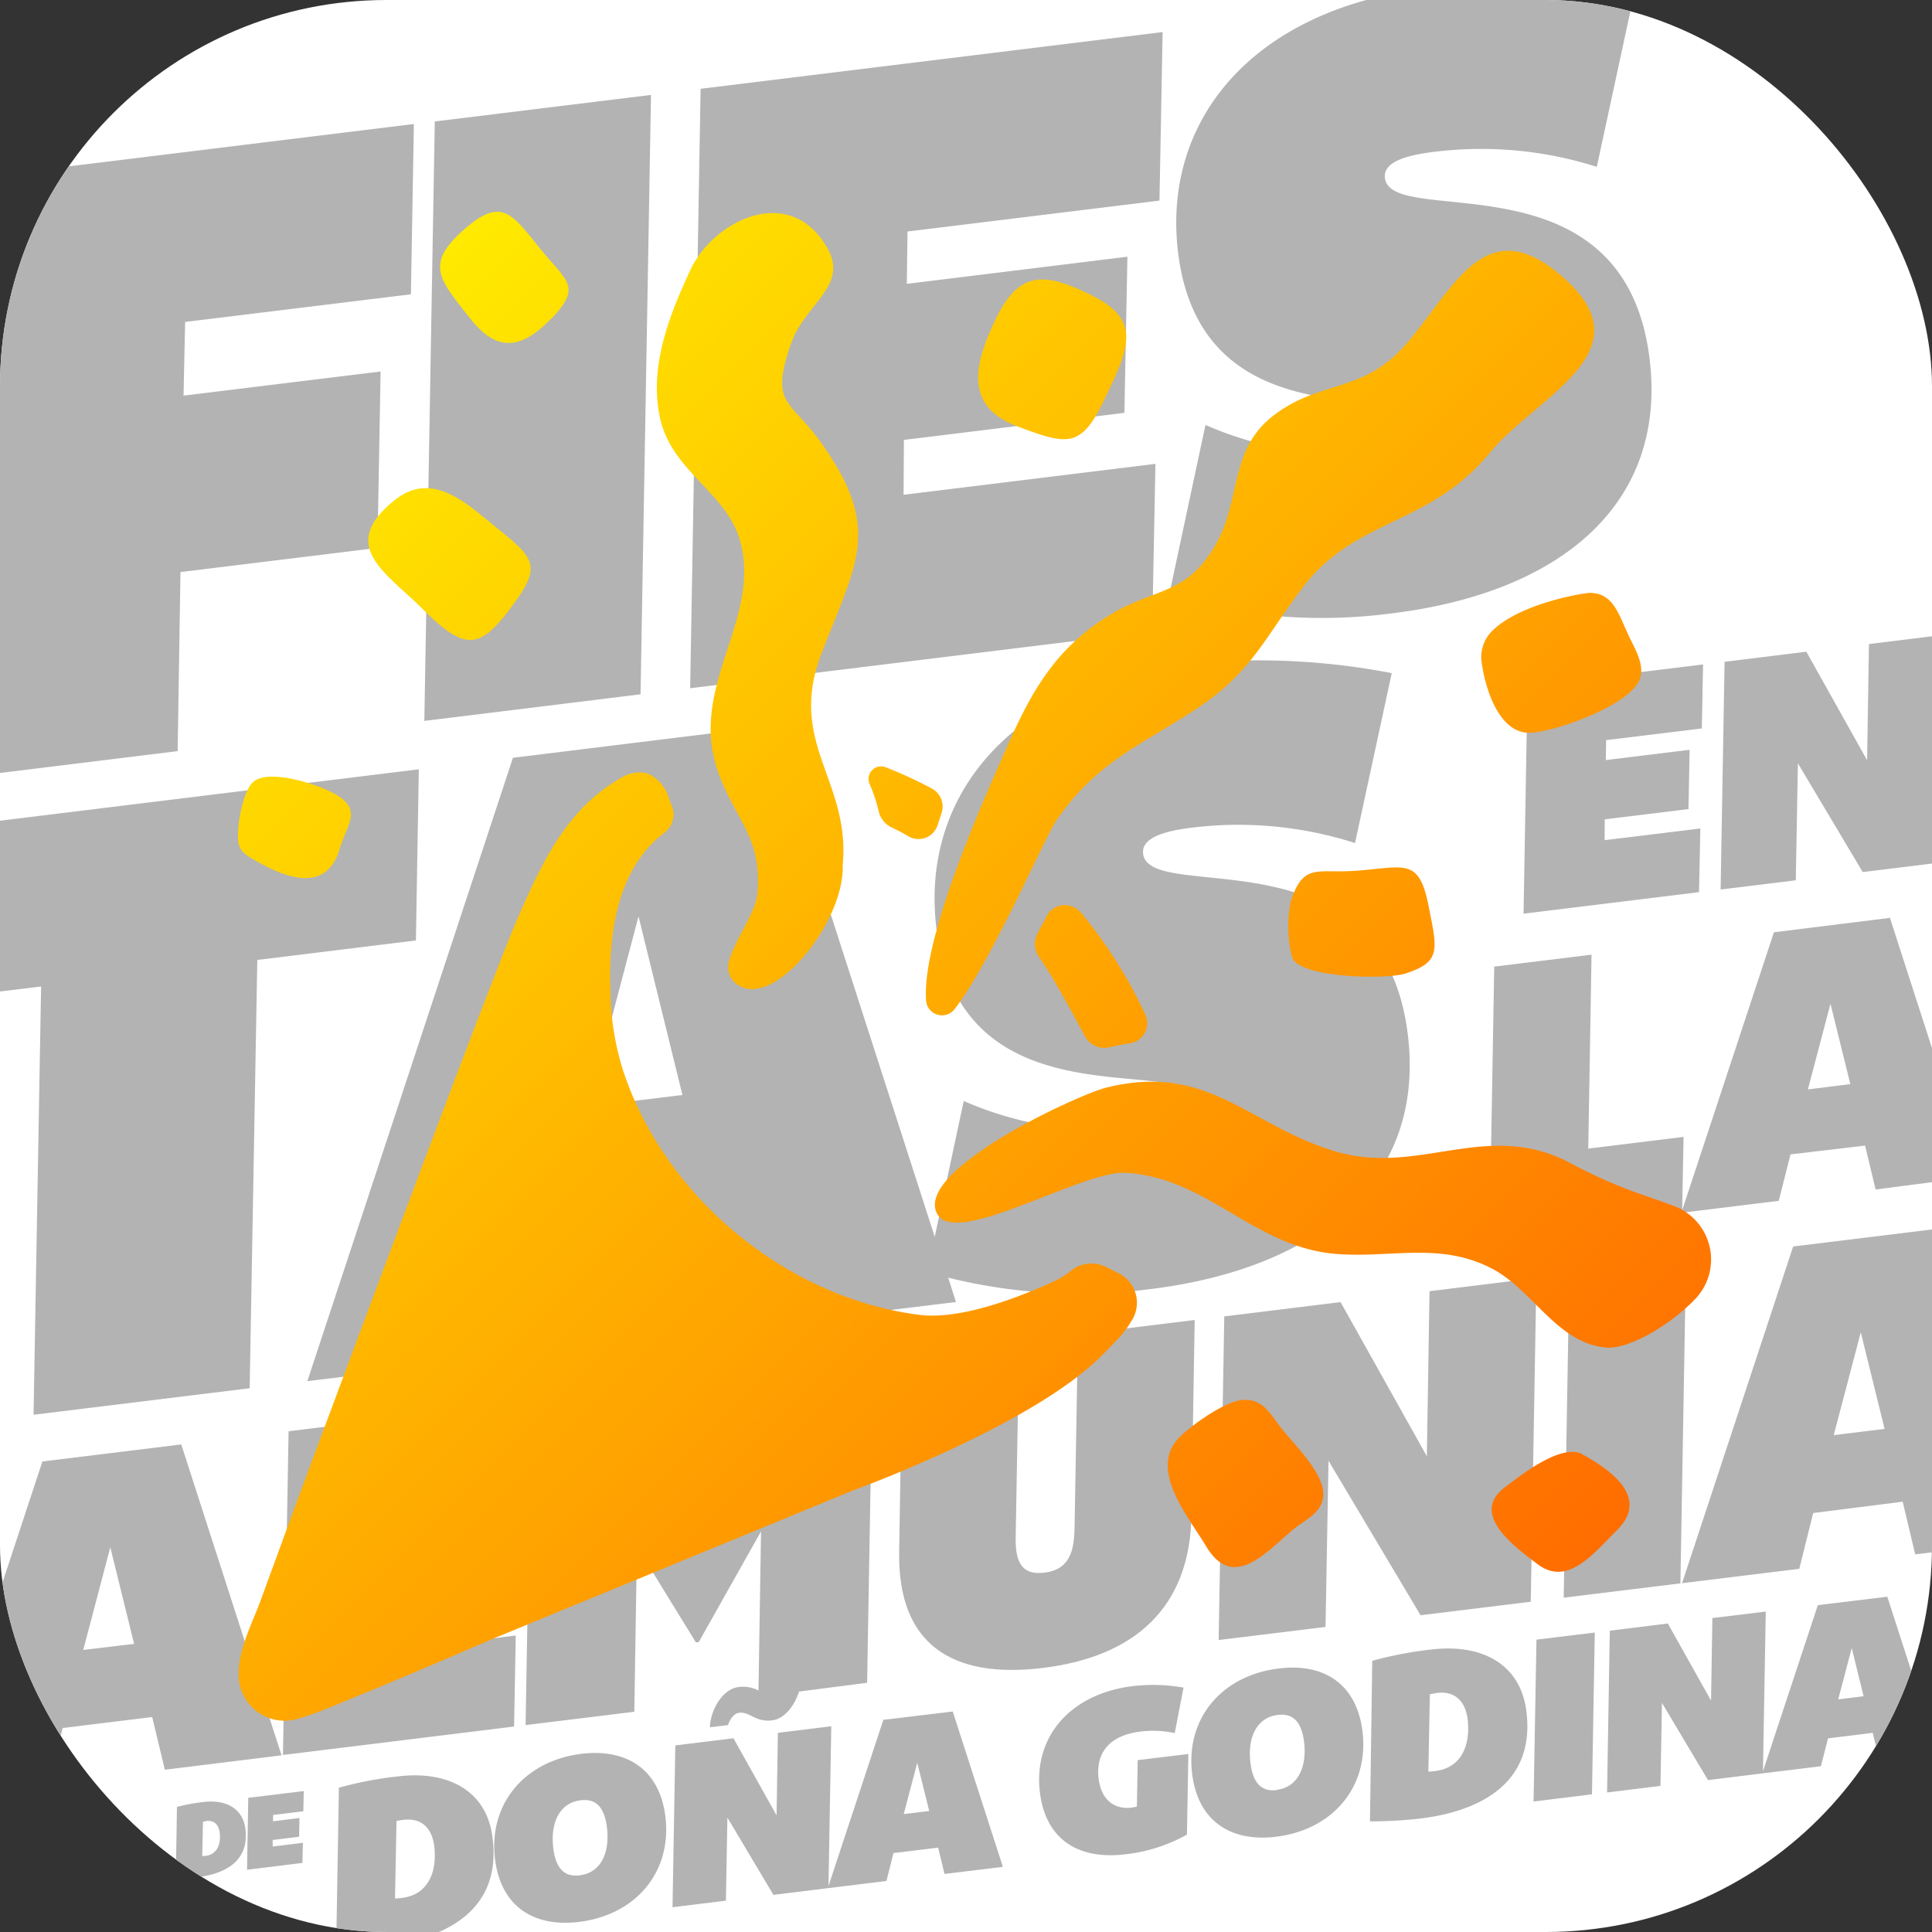 <svg id="Capa_4" data-name="Capa 4" xmlns="http://www.w3.org/2000/svg" xmlns:xlink="http://www.w3.org/1999/xlink" viewBox="0 0 220 220"><rect x="0" y="0" width="220" height="220" fill="#333333" stroke="none"/><defs><style>.cls-1{fill:#fff;}.cls-2{clip-path:url(#clip-path);}.cls-3{fill:#b3b3b3;}.cls-4{fill:url(#Nueva_muestra_de_degradado_3);}</style><clipPath id="clip-path"><rect class="cls-1" width="220" height="220" rx="44"/></clipPath><linearGradient id="Nueva_muestra_de_degradado_3" x1="34.62" y1="44.26" x2="174.39" y2="184.03" gradientUnits="userSpaceOnUse"><stop offset="0" stop-color="#ffea00"/><stop offset="1" stop-color="#ff6d00"/></linearGradient></defs><title>icono</title><rect class="cls-1" width="220" height="220" rx="44"/><g class="cls-2"><g id="letras"><polygon class="cls-3" points="20.55 65.14 42.98 62.39 43.34 42.3 20.9 45.05 21.08 36.66 46.79 33.51 47.13 14.12 -2.9 20.26 -4.09 88.52 20.23 85.53 20.55 65.14"/><polygon class="cls-3" points="74.13 10.81 49.51 13.83 48.32 82.09 72.94 79.06 74.13 10.81"/><polygon class="cls-3" points="131.57 52.82 102.89 56.34 102.93 50.09 128.04 47.01 128.38 29.23 103.26 32.32 103.34 26.36 132.03 22.84 132.39 3.65 79.78 10.11 78.59 78.37 131.2 71.91 131.57 52.82"/><path class="cls-3" d="M157.4,51.46a39.31,39.31,0,0,1-20.13-3.07l-4.16,19.46a61.28,61.28,0,0,0,25.34,2c19.75-2.42,31.38-12.82,29.39-29-2.9-23.62-29.42-14.72-30.14-20.58-.21-1.79,2.3-2.6,5.78-3A43.42,43.42,0,0,1,181.83,19L186-.31a80.08,80.08,0,0,0-23.71-1c-19.35,2.38-30,14.77-28.14,30.06,2.8,22.83,28.73,14.1,29.41,19.66C163.69,49.38,163,50.78,157.4,51.46Z"/><polygon class="cls-3" points="3.82 161.1 28.43 158.08 29.3 109.31 47.36 107.09 47.69 87.6 -13.16 95.07 -13.49 114.56 4.68 112.33 3.82 161.1"/><path class="cls-3" d="M130.92,146.8c19.75-2.42,31.37-12.82,29.39-29-2.9-23.62-29.42-14.72-30.14-20.58-.22-1.79,2.3-2.6,5.78-3A43.42,43.42,0,0,1,154.3,96l4.18-19.35a80.08,80.08,0,0,0-23.71-1c-19.35,2.37-30,14.77-28.14,30.05,2.8,22.83,28.73,14.11,29.41,19.67.12,1-.61,2.39-6.17,3.07a39.31,39.31,0,0,1-20.13-3.07l-3.3,15.47L87.69,82.69l-29.28,3.6L35,157.27l24.72-3,3-11.75,18.86-2.32,2.66,11.06,24.62-3-.89-2.77A62.3,62.3,0,0,0,130.92,146.8ZM67,126l5.71-21.65,5,20.34Z"/><path class="cls-3" d="M20.64,164.48,4.83,166.42-7.82,204.75l13.35-1.64,1.61-6.34,10.19-1.25,1.44,6,13.29-1.64ZM9.48,187.88l3.08-11.69,2.71,11Z"/><polygon class="cls-3" points="32.86 162.98 32.22 199.84 58.54 196.6 58.73 186.24 45.71 187.84 46.16 161.34 32.86 162.98"/><path class="cls-3" d="M135.67,172.61l.37-22.3-13.29,1.63-.39,22.14c-.06,2.56-.57,4.64-3.41,5s-3.35-1.55-3.29-4.17l.39-22.14-13.3,1.64-.36,22.29c-.18,10.47,5.92,14.51,16.37,13.23S135.49,183.07,135.67,172.61Z"/><polygon class="cls-3" points="162.78 147.03 162.48 165.83 152.65 148.27 139.41 149.9 138.77 186.75 150.94 185.26 151.28 166.34 161.76 183.93 174.31 182.39 174.95 145.53 162.78 147.03"/><polygon class="cls-3" points="178.06 181.93 191.35 180.3 191.99 143.44 178.7 145.07 178.06 181.93"/><path class="cls-3" d="M206.47,172.29,216.66,171l1.43,6,13.3-1.63L220,140l-15.81,1.94-12.65,38.34,13.35-1.64Zm5.42-20.58,2.71,11-5.79.71Z"/><path class="cls-3" d="M45.23,202.29a41.94,41.94,0,0,0-6.64,1.28l-.31,18.28a50.29,50.29,0,0,0,5.81-.33c5.19-.64,13.16-3.11,12-12.22C55.48,204.05,51.21,201.55,45.23,202.29Zm.53,13.83a7.28,7.28,0,0,1-.78.07l.17-8.83a6.36,6.36,0,0,1,.8-.13c2-.25,3.23.88,3.5,3C49.79,213.07,48.82,215.75,45.76,216.12Z"/><path class="cls-3" d="M66.19,199.71c-6.38.79-10.6,5.63-9.82,12,.65,5.28,4.3,7.79,9.58,7.14,6.38-.78,10.6-5.62,9.82-12C75.12,201.58,71.47,199.07,66.19,199.71ZM66,213.55c-1.79.22-2.72-.86-3-3.09-.34-2.81.65-5.16,3.11-5.46,1.8-.22,2.71.83,3,3.06C69.47,210.9,68.48,213.25,66,213.55Z"/><path class="cls-3" d="M84.13,192.1c-2,.25-3.26,2.85-3.29,4.59l2.06-.25c.19-.65.68-1.33,1.24-1.4,1.26-.16,1.85,1.1,3.78.86,1.43-.17,2.56-1.69,3.07-3.28l7.75-1,.64-36.86L86,156.45l-6.31,12.8-5.85-11.31-13.35,1.64-.64,36.86,12.38-1.52.3-18.81L79.23,187l.33,0,7.1-12.62-.29,18.12A3.83,3.83,0,0,0,84.13,192.1Z"/><path class="cls-3" d="M100.59,195.84l-6.25,18.93.32-18.2-6.08.75-.15,9.4-4.91-8.78-6.62.81-.32,18.43,6.08-.75.17-9.46,5.24,8.8,6.27-.77h0l6.6-.81.8-3.18,5.09-.62.72,3,6.65-.81-5.71-17.69Zm2.32,10.73,1.54-5.84,1.36,5.49Z"/><path class="cls-3" d="M129.46,205.71a3.84,3.84,0,0,1-.63.13c-1.64.2-3.39-.59-3.73-3.32-.3-2.47.77-4.86,4.81-5.35a11.68,11.68,0,0,1,3.86.18l1-5.18A19.92,19.92,0,0,0,129,192c-7.1.87-11.37,5.75-10.58,12.13.64,5.19,4.21,7.75,9.92,7a18.52,18.52,0,0,0,6.82-2.22l.16-9.18-5.77.7Z"/><path class="cls-3" d="M145.57,190c-6.38.78-10.6,5.62-9.82,12,.65,5.28,4.3,7.8,9.58,7.15,6.38-.78,10.6-5.63,9.82-12C154.5,191.84,150.84,189.32,145.57,190Zm-.18,13.84c-1.8.22-2.72-.87-3-3.09-.35-2.81.64-5.17,3.11-5.47,1.79-.22,2.71.84,3,3.06C148.84,201.15,147.85,203.5,145.39,203.81Z"/><path class="cls-3" d="M162.91,187.84a43.5,43.5,0,0,0-6.65,1.28L156,207.4a50.18,50.18,0,0,0,5.81-.33c5.2-.64,13.16-3.11,12-12.22C173.16,189.6,168.88,187.11,162.91,187.84Zm.52,13.83a7.28,7.28,0,0,1-.78.07l.17-8.83c.21,0,.56-.1.8-.13,2-.25,3.24.88,3.5,3C167.46,198.62,166.49,201.3,163.43,201.67Z"/><polygon class="cls-3" points="174.63 205.14 181.28 204.32 181.6 185.9 174.96 186.71 174.63 205.14"/><path class="cls-3" d="M207,182.78l-6.25,18.92.32-18.19-6.08.74-.15,9.4-4.92-8.78-6.61.82L183,204.11l6.08-.75.17-9.45,5.24,8.79,6.27-.77h0l6.59-.81.81-3.17,5.09-.63.72,3,6.65-.82-5.71-17.68Zm2.32,10.73,1.54-5.85,1.35,5.49Z"/><polygon class="cls-3" points="173.49 104.04 193.47 101.59 193.62 94.34 182.72 95.67 182.73 93.3 192.27 92.13 192.4 85.38 182.86 86.55 182.89 84.28 193.79 82.95 193.93 75.66 173.94 78.11 173.49 104.04"/><polygon class="cls-3" points="204.73 86.92 212.11 99.3 220.93 98.22 221.38 72.28 212.82 73.34 212.61 86.57 205.69 74.21 196.38 75.36 195.93 101.29 204.49 100.24 204.73 86.92"/><path class="cls-3" d="M202,106.16l-10.45,31.66.16-8.36-10.85,1.33.37-22.08-11.08,1.36-.53,30.71,21.93-2.69h0l11-1.35,1.34-5.29,8.49-1,1.2,5L224.73,134l-9.52-29.48Zm3.87,17.89,2.57-9.75,2.26,9.15Z"/><path class="cls-3" d="M23.15,205.2a19.88,19.88,0,0,0-3,.56l-.13,8.13a25.07,25.07,0,0,0,2.58-.15c2.3-.28,5.84-1.38,5.35-5.43C27.7,206,25.8,204.87,23.15,205.2Zm.23,6.14-.35,0,.08-3.92c.09,0,.25,0,.35-.06.91-.11,1.44.39,1.56,1.35C25.17,210,24.74,211.17,23.38,211.34Z"/><polygon class="cls-3" points="28.13 212.91 34.44 212.13 34.49 209.84 31.05 210.27 31.05 209.52 34.06 209.15 34.1 207.02 31.09 207.39 31.1 206.67 34.54 206.25 34.59 203.95 28.27 204.72 28.13 212.91"/></g><path class="cls-4" d="M123.06,103.88a54,54,0,0,1,7.37,11.67,2.32,2.32,0,0,1-1.76,3.25c-.63.09-1.53.28-2.34.46a2.52,2.52,0,0,1-2.8-1.27c-1.29-2.45-3.68-6.86-5.21-9a2.6,2.6,0,0,1-.17-2.71v0l1.06-2a2.32,2.32,0,0,1,3.82-.39ZM127.41,145l-1.42-.71a3.74,3.74,0,0,0-3.95.34,11.31,11.31,0,0,1-1.67,1.11c-3.5,1.64-10.59,4.57-15.55,4-15.24-1.87-29.23-13.47-33.92-28a31.34,31.34,0,0,1-1.39-8.9c-.2-5.59.5-11.46,3.7-15.59a12.74,12.74,0,0,1,2.41-2.4l0,0a2.63,2.63,0,0,0,1-2.75L76,90.43A4.21,4.21,0,0,0,74,88.21,2.22,2.22,0,0,0,73.4,88h0a3.86,3.86,0,0,0-2.27.36l-.32.16c-6.08,3.5-8.79,9-11.85,16-3.49,8-26.14,69.14-26.14,69.14l-3,8.2c-1,2.85-2.65,5.7-2.65,8.81A5.23,5.23,0,0,0,34,195.69c2.44-.68,5.11-1.94,7.59-2.92,5.24-2.14,14.94-6.33,14.94-6.33l40.58-16.71s19.56-7.08,27.79-14.83c.42-.4,2.55-2.52,3-3.11a13.78,13.78,0,0,0,1-1.47A3.75,3.75,0,0,0,127.41,145ZM100.08,92.47a2.71,2.71,0,0,0,1.53,1.79c.63.3,1.26.62,1.88,1a2.28,2.28,0,0,0,3.27-1.28c.15-.47.3-.93.46-1.4a2.34,2.34,0,0,0-1.13-2.8,48.57,48.57,0,0,0-5.31-2.44A1.43,1.43,0,0,0,99,89.22,18.78,18.78,0,0,1,100.08,92.47Zm69.64-20.42a4.17,4.17,0,0,0-1,3.39c.5,3.53,2.2,8.16,5.57,8,2.77-.1,11.16-3.07,12.39-6,.69-1.62-.49-3.52-1.16-4.93-1.24-2.61-1.78-5-4.55-5C179.19,67.7,172.54,69,169.72,72.05ZM154.13,99.17c-4.23.27-5.76-.9-7.17,3.55a14.48,14.48,0,0,0,.19,6.35c1,2.33,10.74,2.48,12.88,1.79,4.13-1.33,3.62-2.73,2.65-7.67C161.56,97.45,159.85,98.82,154.13,99.17Zm-12.72,60.25c-1.95.18-5.64,2.81-7,4.14-3.8,3.63.9,9.11,2.93,12.51,3,5,6.52,1,9.81-1.81,1.46-1.26,3.63-2,3.53-4.29-.12-2.4-3.31-5.51-4.7-7.25S143.84,159.21,141.41,159.42ZM180,165.5c-2.52-1-7,2.64-8.68,3.89-3.92,3,1,6.64,3.79,8.74,3.46,2.61,6.48-1.4,9-3.86C188,170.41,183.17,167.24,180,165.5ZM29.62,98.29c2.9,1.59,7.44,3.42,9-1.44.87-3,2.67-4.53-.31-6.34-2-1.2-7.64-3-9.44-1.5-1,.81-1.58,3.71-1.7,4.9C26.91,96.69,27.24,97,29.62,98.29ZM115.8,48.53c5.8,2.2,7.3,2.51,9.94-3,2.84-5.95,4.39-9.1-1.63-12-5.29-2.59-8.08-2.64-10.71,2.77S109.93,46.29,115.8,48.53ZM48.07,69.29c5,5,6.6,4.72,10.45-.56,3.07-4.2,2.39-5.14-1.77-8.47-3.7-3-7.51-6.76-11.84-3.28C38.47,62.15,43.9,65.16,48.07,69.29Zm14.71-33c3.51-3.66,1.79-4.22-1.08-7.74-3.46-4.22-4.53-6.44-9.31-2-4,3.71-2.16,5.5,1.18,9.75C56.68,40.24,59.46,39.71,62.78,36.26ZM84.24,61.48c2.59,8.94-5.8,16.52-2.56,26.15,1.91,5.69,5.24,7.66,4.54,14.3-.21,2-2.59,5.18-3.23,7.59a2.37,2.37,0,0,0,.67,2.35c4,3.67,12.52-6.68,12.3-13.35.91-9.62-6.31-13.85-2.46-24,4-10.43,7-14.21.08-24-3.57-5.1-6-4.25-3.49-11.43,1.59-4.52,6.56-6.51,4.14-10.81-4.24-7.51-13-3.21-15.65,2.53-2.38,5.13-4.65,10.88-3.45,16.66C76.41,53.65,82.66,56,84.24,61.48Zm30.61,23.17c-1.88,4.27-10,21.86-9.39,29.34a1.81,1.81,0,0,0,3.22.94c4-5.05,10.3-19.55,11.52-21.36,4.52-6.72,9.55-8.61,15.94-12.79s7.82-8.11,12.2-13.88c6-7.94,14.45-7,21.27-15.3C175,45,188.29,39.85,177.3,31c-8.53-6.91-12,2.43-17.46,8.48-4.72,5.23-9.46,3.84-14.65,7.7s-3.87,9.44-6.57,14.48C135.2,68,131.47,66.77,126,70.26,120.27,73.89,117.52,78.59,114.85,84.65Zm76,52.77c-3.08-1.23-6.18-1.87-12.07-5-9.45-5-17.19,1.53-26.71-1.31-10-3-14.44-10.14-26.07-7.27-3.31.82-22.27,9.59-19.21,14.5,2.25,3.61,16.39-5,21.3-4.79,9.43.48,14.7,8.57,24.24,9.25,6.17.45,11.68-1.39,17.55,1.65,4.65,2.4,7.4,8.49,13,9,2.37.23,7.05-2.3,10.17-5.54A6.51,6.51,0,0,0,190.85,137.42Z"/></g></svg>